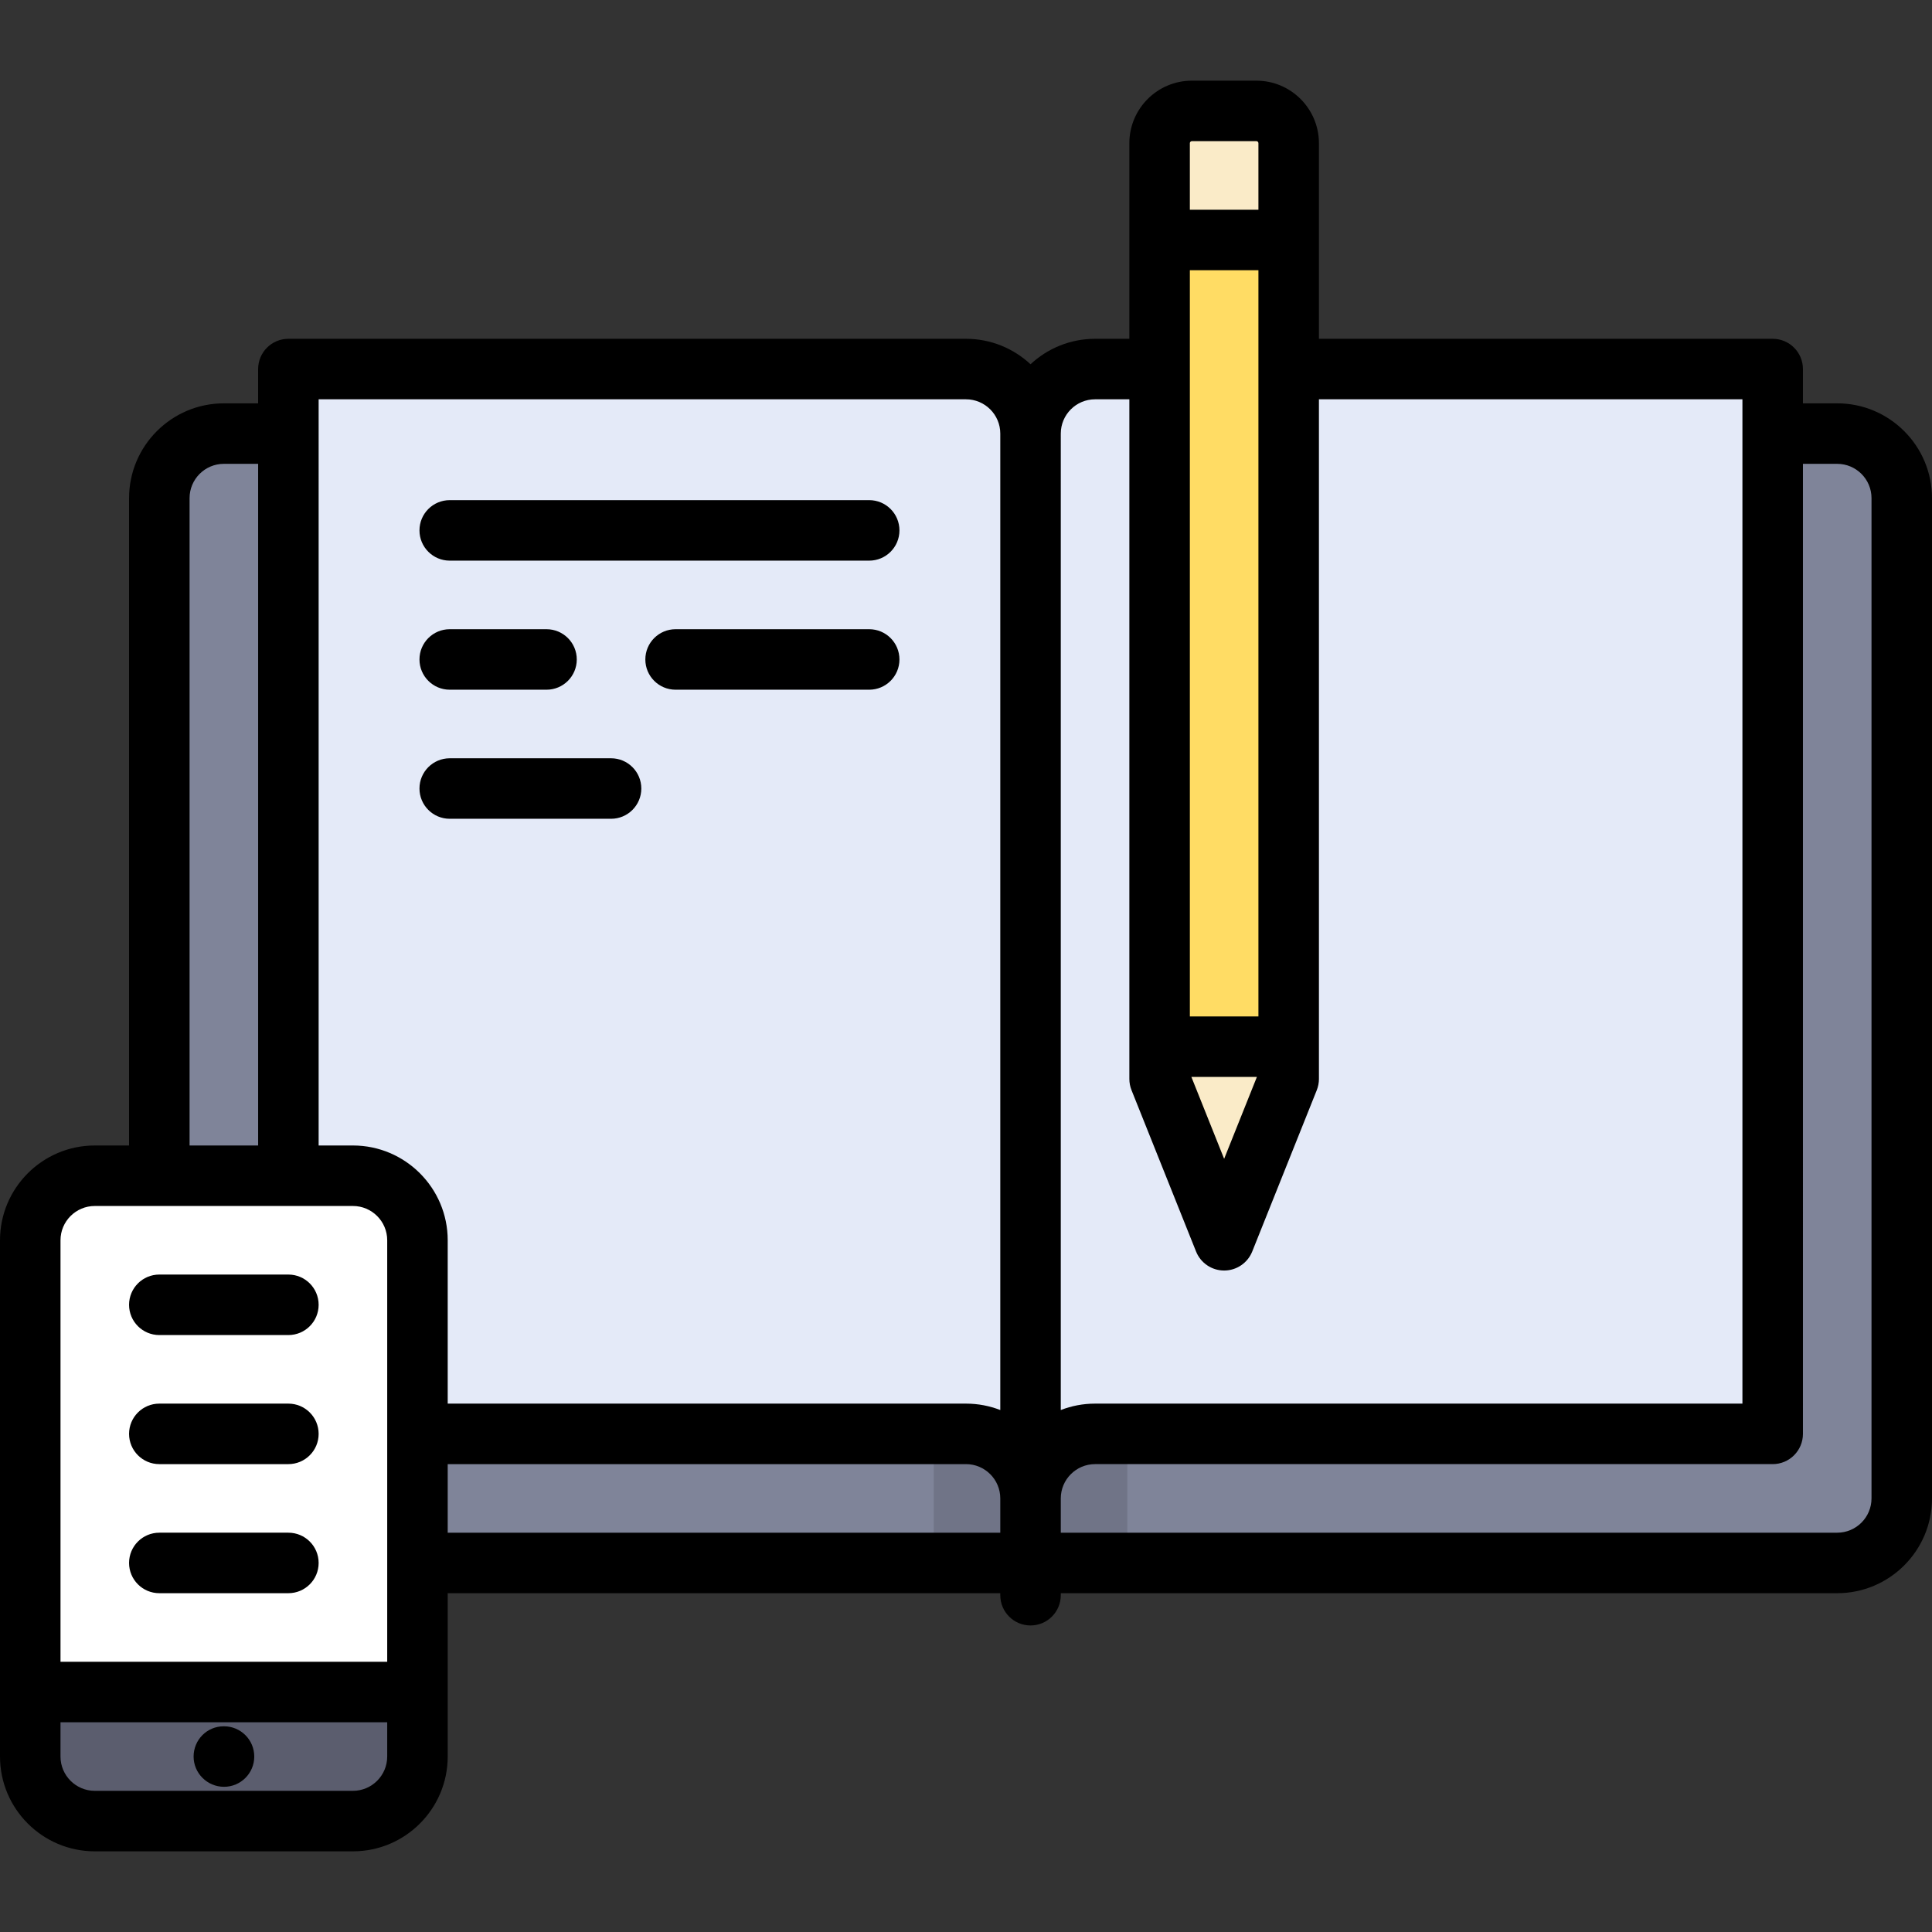 <?xml version="1.0" encoding="iso-8859-1"?>
<!-- Uploaded to: SVG Repo, www.svgrepo.com, Generator: SVG Repo Mixer Tools -->
<svg version="1.1" id="Layer_1" xmlns="http://www.w3.org/2000/svg" xmlns:xlink="http://www.w3.org/1999/xlink" 
	 viewBox="0 0 512 512" xml:space="preserve">
<rect x="0" y="0" width="512" height="512" fill="#333333" stroke="none"/>
<path style="fill:#7F8499;" d="M486.881,414.196H59.324c-9.446,0-17.102-7.656-17.102-17.102V132.008
	c0-9.446,7.656-17.102,17.102-17.102h427.557c9.446,0,17.102,7.656,17.102,17.102v265.086
	C503.983,406.539,496.326,414.196,486.881,414.196z"/>
<rect x="247.449" y="379.992" style="fill:#707487;" width="51.307" height="34.205"/>
<path style="fill:#E4EAF8;" d="M290.205,97.804c-9.445,0-17.102,7.656-17.102,17.102c0-9.446-7.658-17.102-17.102-17.102H76.426
	v282.188H256c9.445,0,17.102,7.656,17.102,17.102c0-9.446,7.658-17.102,17.102-17.102h179.574V97.804H290.205z"/>
<path style="fill:#FFFFFF;" d="M93.528,311.582H25.119c-9.446,0-17.102,7.656-17.102,17.102v119.716H110.63V328.685
	C110.63,319.239,102.974,311.582,93.528,311.582z"/>
<path style="fill:#5B5D6E;" d="M110.63,448.401H8.017v17.102c0,9.446,7.656,17.102,17.102,17.102h68.409
	c9.446,0,17.102-7.656,17.102-17.102V448.401z"/>
<path style="fill:#FFDC64;" d="M341.511,285.929l-17.102,42.756l-17.102-42.756V37.946c0-4.722,3.829-8.551,8.551-8.551h17.102
	c4.722,0,8.551,3.829,8.551,8.551V285.929z"/>
<g>
	<path style="fill:#FAEBC8;" d="M332.96,29.395h-17.102c-4.722,0-8.551,3.829-8.551,8.551v25.653h34.205V37.946
		C341.511,33.223,337.683,29.395,332.96,29.395z"/>
	<polygon style="fill:#FAEBC8;" points="307.307,277.378 307.307,285.929 324.409,328.685 341.511,285.929 341.511,277.378 	"/>
</g>
<path d="M486.881,106.889h-9.086v-9.086c0-4.427-3.589-8.017-8.017-8.017H349.528V37.946c0-9.136-7.432-16.568-16.568-16.568
	h-17.102c-9.136,0-16.568,7.432-16.568,16.568v51.841h-9.086c-6.603,0-12.614,2.564-17.102,6.745
	c-4.488-4.18-10.5-6.745-17.102-6.745H76.426c-4.427,0-8.017,3.589-8.017,8.017v9.086h-9.086c-13.851,0-25.119,11.268-25.119,25.119
	v171.557h-9.086C11.268,303.566,0,314.834,0,328.685v136.818c0,13.851,11.268,25.119,25.119,25.119h68.409
	c13.851,0,25.119-11.268,25.119-25.119v-43.29h146.438v0.534c0,4.427,3.589,8.017,8.017,8.017c4.427,0,8.017-3.589,8.017-8.017
	v-0.534h205.762c13.851,0,25.119-11.268,25.119-25.119V132.008C512,118.158,500.732,106.889,486.881,106.889z M333.495,269.361
	h-18.171V71.616h18.171V269.361z M333.091,285.395l-8.682,21.705l-8.682-21.705H333.091z M315.858,37.411h17.102
	c0.295,0,0.534,0.239,0.534,0.534v17.637h-18.171V37.946C315.324,37.651,315.563,37.411,315.858,37.411z M290.205,105.82h9.086
	v180.109c0,1.02,0.195,2.03,0.574,2.978l17.102,42.756c1.217,3.043,4.164,5.039,7.443,5.039c3.278,0,6.226-1.996,7.443-5.039
	l17.102-42.756c0.378-0.947,0.574-1.958,0.574-2.978V105.82h112.234v266.154H290.205c-3.202,0-6.267,0.602-9.086,1.7v-19.336
	V114.906C281.119,109.896,285.195,105.82,290.205,105.82z M256,105.82c5.01,0,9.086,4.076,9.086,9.086v239.432v19.336
	c-2.819-1.098-5.883-1.7-9.086-1.7H118.647v-43.29c0-13.851-11.268-25.119-25.119-25.119h-9.086V105.82H256z M50.238,132.008
	c0-5.01,4.076-9.086,9.086-9.086h9.086v180.643H50.238V132.008z M25.119,319.599h68.409c5.01,0,9.086,4.076,9.086,9.086v111.699
	h-86.58V328.685C16.033,323.675,20.109,319.599,25.119,319.599z M93.528,474.589H25.119c-5.01,0-9.086-4.076-9.086-9.086v-9.086
	h86.58v9.086C102.614,470.513,98.538,474.589,93.528,474.589z M118.647,388.008H256c5.01,0,9.086,4.076,9.086,9.086v9.086H118.647
	V388.008z M495.967,397.094c0,5.01-4.076,9.086-9.086,9.086H281.119v-9.086c0-5.01,4.076-9.086,9.086-9.086h179.574
	c4.427,0,8.017-3.589,8.017-8.017V122.923h9.086c5.01,0,9.086,4.076,9.086,9.086V397.094z"/>
<path d="M42.221,422.213h34.205c4.427,0,8.017-3.589,8.017-8.017c0-4.427-3.589-8.017-8.017-8.017H42.221
	c-4.427,0-8.017,3.589-8.017,8.017C34.205,418.624,37.794,422.213,42.221,422.213z"/>
<path d="M42.221,388.008h34.205c4.427,0,8.017-3.589,8.017-8.017c0-4.427-3.589-8.017-8.017-8.017H42.221
	c-4.427,0-8.017,3.589-8.017,8.017C34.205,384.419,37.794,388.008,42.221,388.008z"/>
<path d="M42.221,353.804h34.205c4.427,0,8.017-3.589,8.017-8.017c0-4.427-3.589-8.017-8.017-8.017H42.221
	c-4.427,0-8.017,3.589-8.017,8.017C34.205,350.214,37.794,353.804,42.221,353.804z"/>
<path d="M59.366,457.486h-0.086c-4.427,0-7.974,3.589-7.974,8.017s3.632,8.017,8.059,8.017s8.017-3.589,8.017-8.017
	S63.794,457.486,59.366,457.486z"/>
<path d="M119.182,148.576h111.165c4.427,0,8.017-3.589,8.017-8.017c0-4.427-3.589-8.017-8.017-8.017H119.182
	c-4.427,0-8.017,3.589-8.017,8.017C111.165,144.987,114.754,148.576,119.182,148.576z"/>
<path d="M230.347,166.747h-51.309c-4.427,0-8.017,3.589-8.017,8.017s3.589,8.017,8.017,8.017h51.309
	c4.427,0,8.017-3.589,8.017-8.017S234.774,166.747,230.347,166.747z"/>
<path d="M119.182,182.781h25.652c4.427,0,8.017-3.589,8.017-8.017s-3.589-8.017-8.017-8.017h-25.652
	c-4.427,0-8.017,3.589-8.017,8.017S114.754,182.781,119.182,182.781z"/>
<path d="M119.182,216.985h42.756c4.427,0,8.017-3.589,8.017-8.017s-3.589-8.017-8.017-8.017h-42.756
	c-4.427,0-8.017,3.589-8.017,8.017S114.754,216.985,119.182,216.985z"/>
</svg>